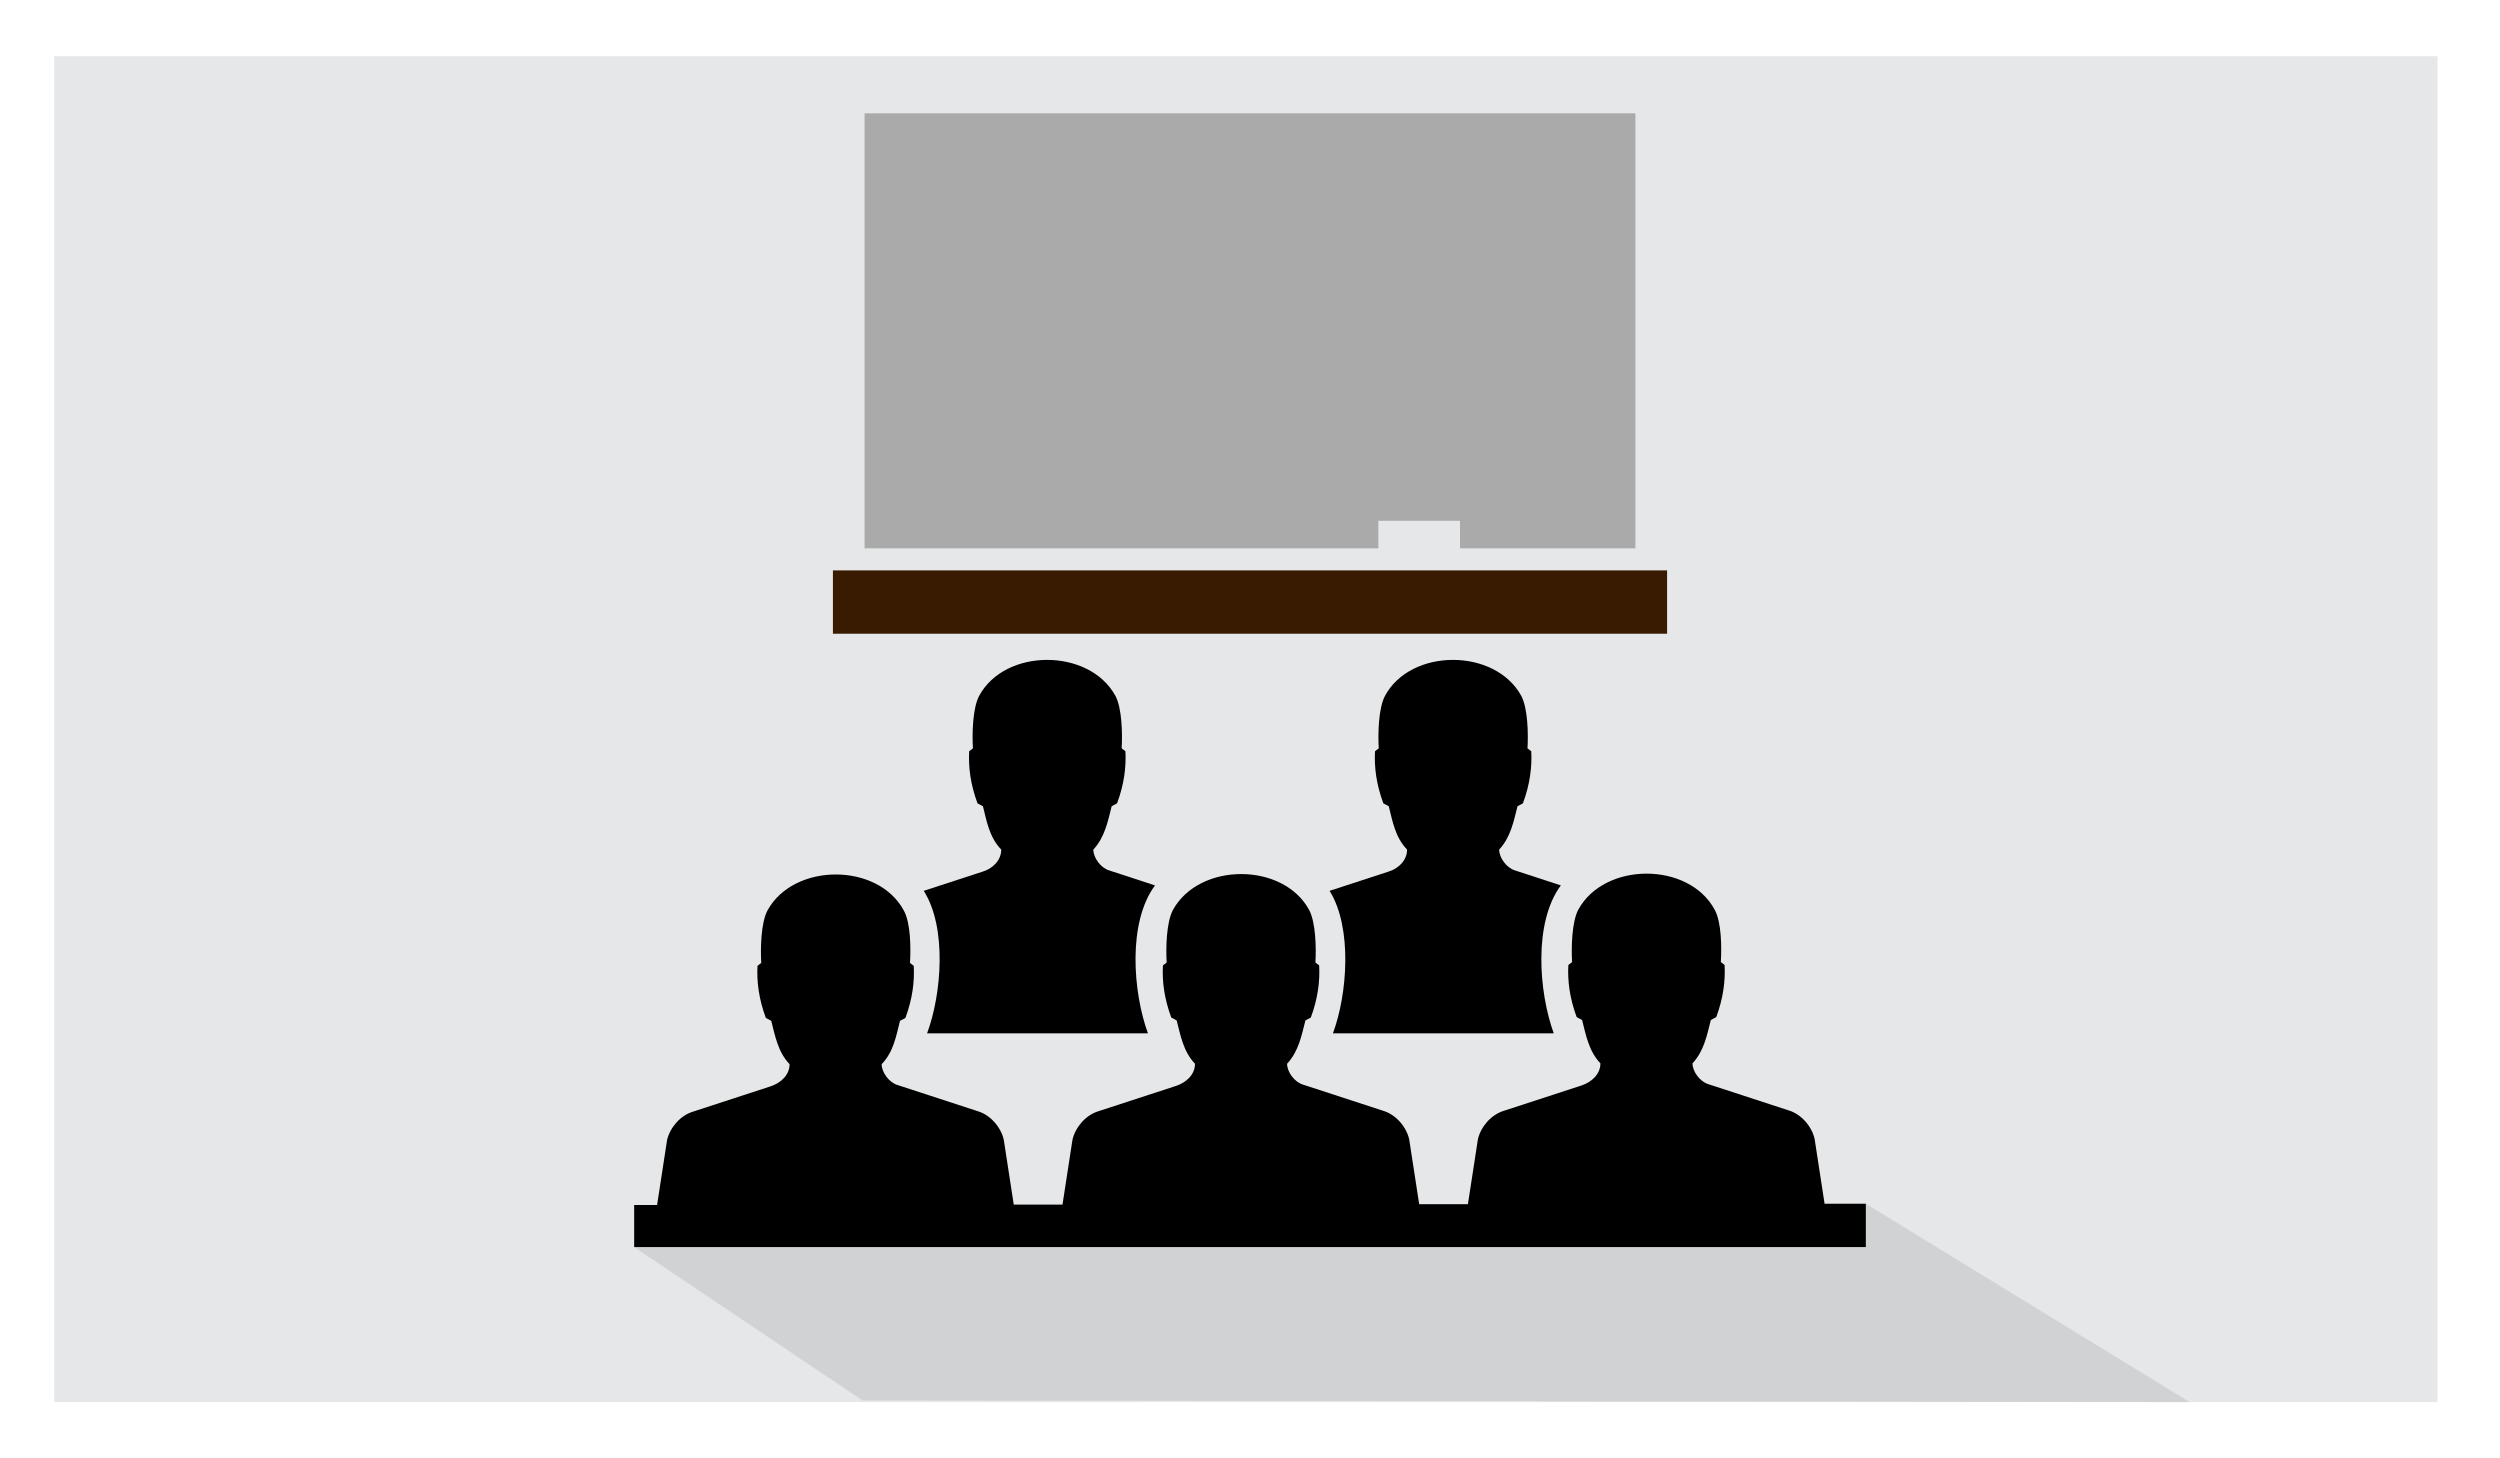 <?xml version="1.0" encoding="utf-8"?>
<!-- Generator: Adobe Illustrator 25.2.3, SVG Export Plug-In . SVG Version: 6.00 Build 0)  -->
<svg version="1.1" id="Layer_1" xmlns="http://www.w3.org/2000/svg" xmlns:xlink="http://www.w3.org/1999/xlink" x="0px" y="0px"
	 viewBox="0 0 600 350" style="enable-background:new 0 0 600 350;" xml:space="preserve">
<style type="text/css">
	.st0{fill-rule:evenodd;clip-rule:evenodd;fill:#E6E7E8;}
	.st1{fill:#D0D2D3;}
	.st2{fill-rule:evenodd;clip-rule:evenodd;}
	.st3{fill-rule:evenodd;clip-rule:evenodd;fill:#381B00;}
	.st4{fill-rule:evenodd;clip-rule:evenodd;fill:#AAAAAA;}
</style>
<g>
	<rect x="13" y="13.5" class="st0" width="572" height="323"/>
</g>
<path class="st1" d="M447.8,299.3"/>
<polygon class="st1" points="152.2,299.3 207,336.1 525.5,336.5 447.8,288.9 "/>
<g>
	<path class="st2" d="M221.7,213.8l14.1-4.6c2.4-0.7,4.5-2.7,4.5-5.3c-2.9-3-3.5-6.9-4.4-10.4l-1.3-0.7c-1.7-4.6-2.2-8.7-2-12.5
		l0.9-0.7c-0.2-3.4-0.1-9.6,1.5-12.6c6.2-11.5,26.4-11.5,32.7,0c1.6,3,1.7,9.2,1.5,12.6l0.9,0.7c0.2,3.8-0.3,7.9-2,12.5l-1.3,0.7
		c-0.9,3.5-1.6,7.4-4.4,10.4c0,2,1.8,4.4,3.8,5l11,3.6c-6.6,8.9-5.3,25.6-1.7,35.5h-53C226,238.6,227.3,222.6,221.7,213.8
		L221.7,213.8z"/>
	<path class="st2" d="M319.1,213.8l14.1-4.6c2.4-0.7,4.5-2.7,4.5-5.3c-2.9-3-3.5-6.9-4.4-10.4l-1.3-0.7c-1.7-4.6-2.2-8.7-2-12.5
		l0.9-0.7c-0.2-3.4-0.1-9.6,1.5-12.6c6.2-11.5,26.4-11.5,32.7,0c1.6,3,1.7,9.2,1.5,12.6l0.9,0.7c0.2,3.8-0.3,7.9-2,12.5l-1.3,0.7
		c-0.9,3.5-1.6,7.4-4.4,10.4c0,2,1.8,4.4,3.8,5l11,3.6c-6.6,8.9-5.3,25.6-1.7,35.5h-53C323.4,238.6,324.6,222.6,319.1,213.8
		L319.1,213.8z"/>
	<path class="st2" d="M152.2,288.9v10.4h295.6v-10.4h-9.9l-2.4-15.6c-0.7-3-3.2-5.9-6.2-6.8l-19.3-6.3c-2-0.6-3.8-3-3.8-5
		c2.8-3,3.5-6.9,4.4-10.4l1.3-0.7c1.7-4.6,2.2-8.7,2-12.5l-0.9-0.7c0.2-3.4,0.2-9.6-1.5-12.6c-6.2-11.5-26.4-11.5-32.7,0
		c-1.6,3-1.7,9.2-1.5,12.6l-0.9,0.7c-0.2,3.8,0.3,7.9,2,12.5l1.3,0.7c0.9,3.5,1.6,7.5,4.4,10.4c0,2.6-2.1,4.5-4.5,5.3l-18.7,6.1
		c-3,0.9-5.5,3.8-6.2,6.8l-2.4,15.6h-11.7l-2.4-15.6c-0.7-3-3.2-5.9-6.2-6.8l-19.3-6.3c-2-0.6-3.8-3-3.8-5c2.8-3,3.5-6.9,4.4-10.4
		l1.3-0.7c1.7-4.6,2.2-8.7,2-12.5l-0.9-0.7c0.2-3.4,0.1-9.6-1.5-12.6c-6.2-11.5-26.4-11.5-32.7,0c-1.6,3-1.7,9.2-1.5,12.6l-0.9,0.7
		c-0.2,3.8,0.3,7.9,2,12.5l1.3,0.7c0.9,3.5,1.6,7.5,4.4,10.4c0,2.6-2.1,4.5-4.5,5.3l-18.7,6.1c-3,0.9-5.5,3.8-6.2,6.8l-2.4,15.6
		h-11.7l-2.4-15.6c-0.7-3-3.2-5.9-6.2-6.8l-19.3-6.3c-2-0.6-3.8-3-3.8-5c2.9-3,3.5-6.9,4.4-10.4l1.3-0.7c1.7-4.6,2.2-8.7,2-12.5
		l-0.9-0.7c0.2-3.4,0.2-9.6-1.5-12.6c-6.2-11.5-26.4-11.5-32.7,0c-1.6,3-1.7,9.2-1.5,12.6l-0.9,0.7c-0.2,3.8,0.3,7.9,2,12.5l1.3,0.7
		c0.9,3.5,1.6,7.5,4.4,10.4c0,2.6-2.1,4.5-4.5,5.3l-18.7,6.1c-3,0.9-5.5,3.8-6.2,6.8l-2.4,15.6H152.2L152.2,288.9z"/>
	<path class="st3" d="M199.9,136.9c66.7,0,133.4,0,200.2,0v15.2H199.9V136.9L199.9,136.9z"/>
	<path class="st4" d="M207.5,131.7V27.2c61.7,0,123.4,0,185,0v104.4h-42.1v-6.6h-19.6v6.6H207.5z"/>
</g>
</svg>
